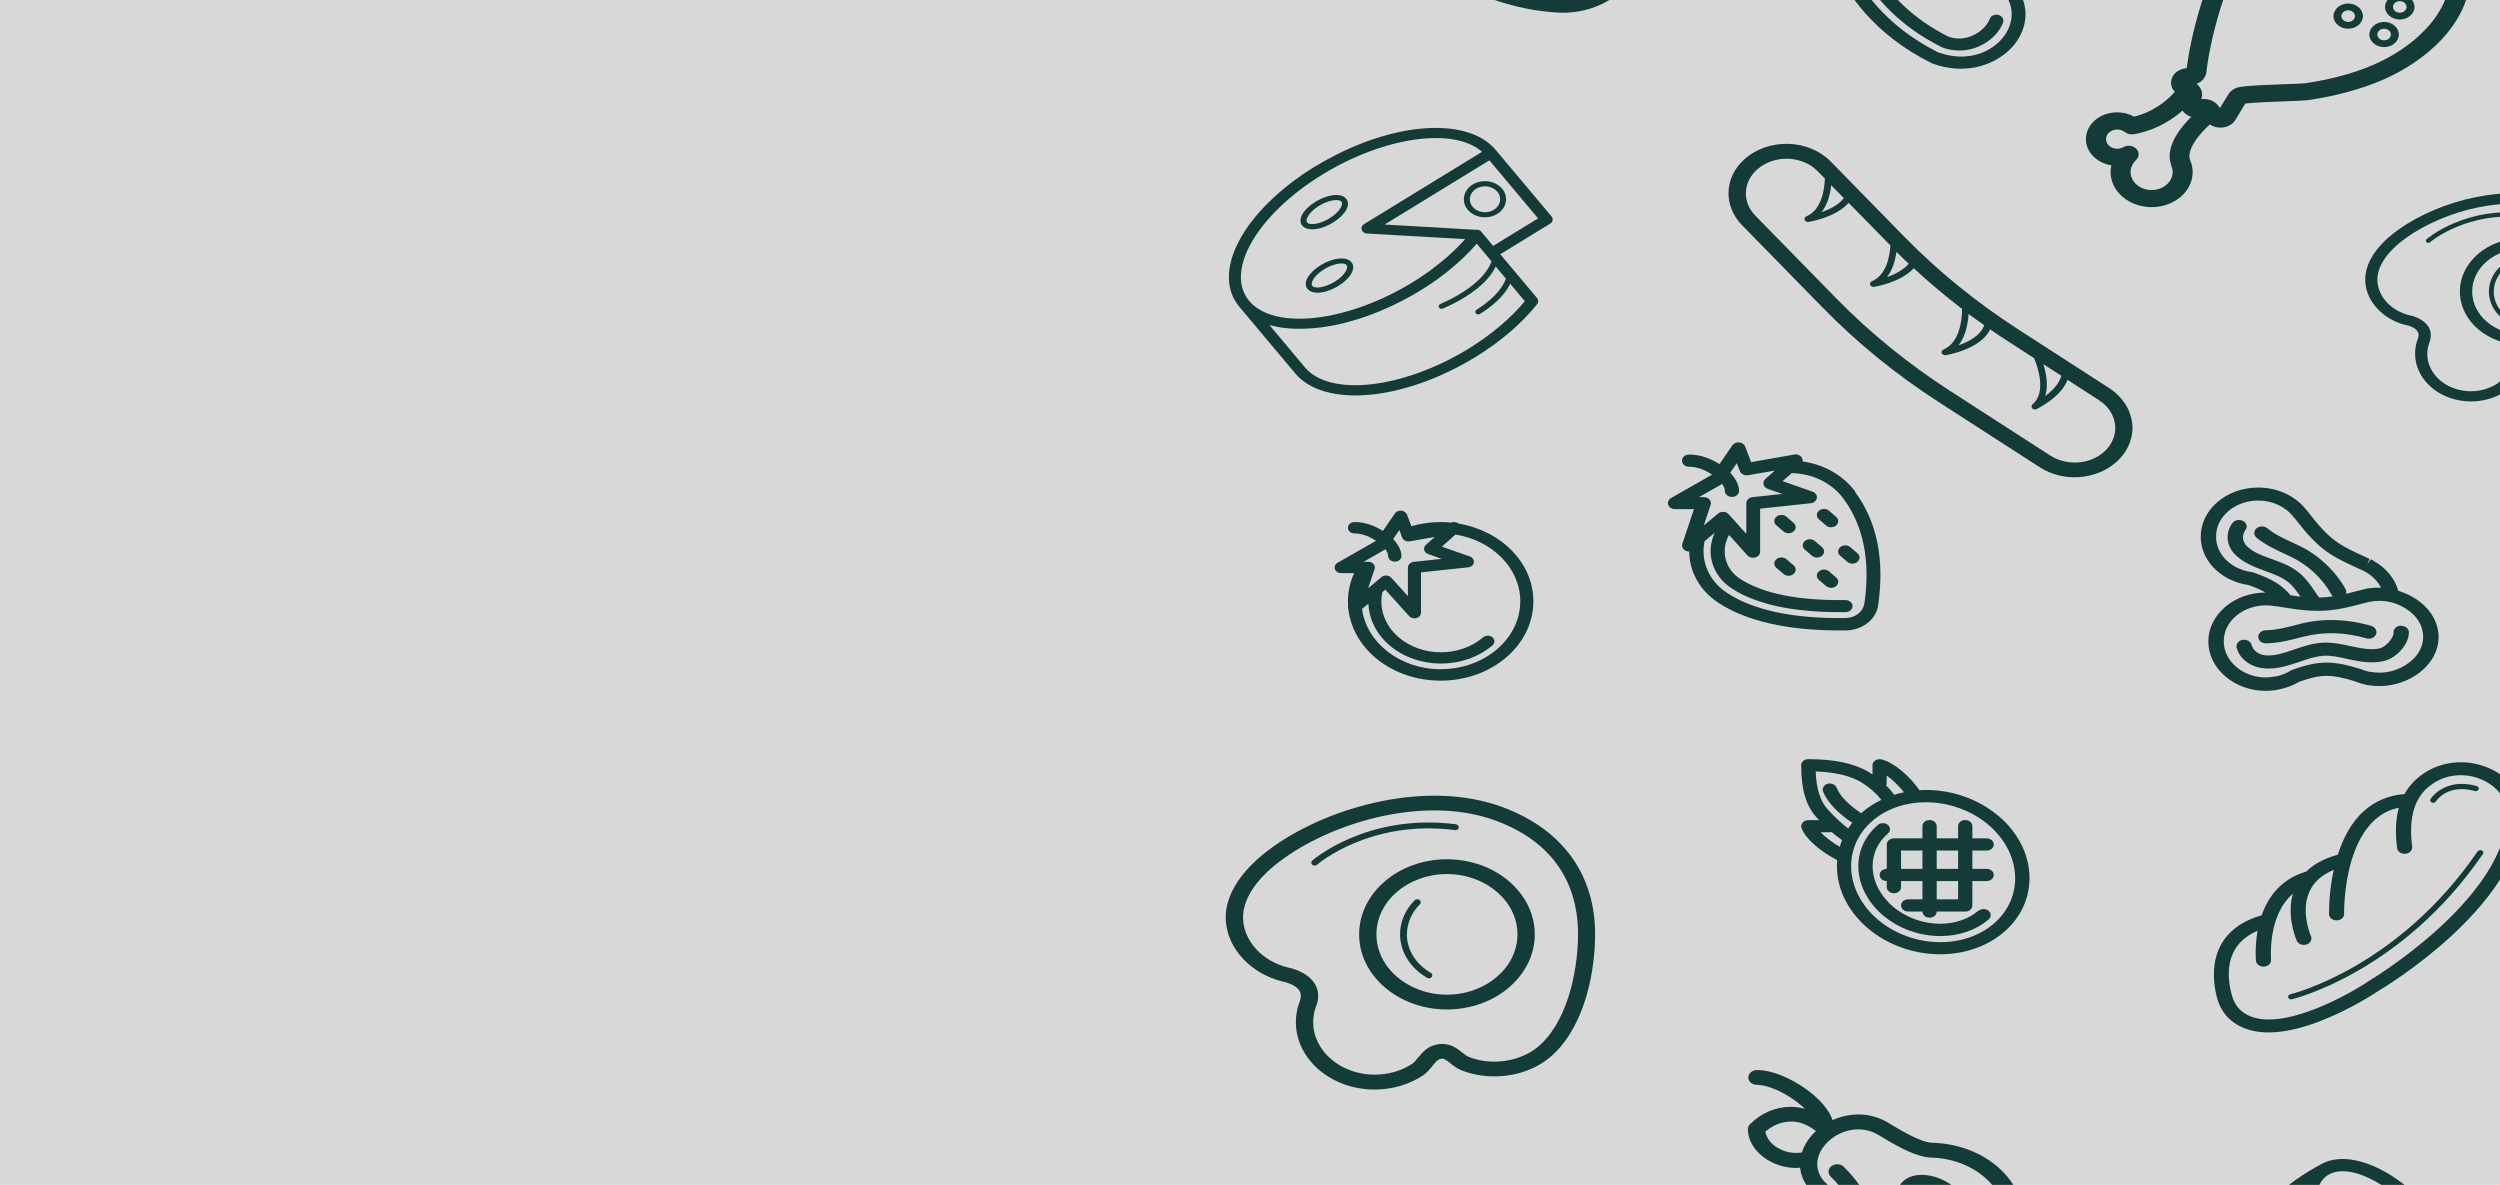 <svg width="1017" height="482" viewBox="0 0 1017 482" fill="none" xmlns="http://www.w3.org/2000/svg">
<g clip-path="url(#clip0_594_7382)">
<rect width="1017" height="482" fill="#D8D8D8"/>
<g clip-path="url(#clip1_594_7382)">
<path d="M535.103 67.622C505.894 85.522 492.337 110.664 504.182 124.821L526.921 151.915C538.813 166.072 570.971 163.143 600.227 145.243C610.407 138.978 619.113 131.533 625.344 123.682C625.487 123.519 625.535 123.356 625.63 123.194C625.63 123.194 625.63 123.112 625.63 123.072C625.677 122.909 625.725 122.746 625.725 122.543C625.725 122.543 625.725 122.543 625.725 122.502C625.725 122.299 625.725 122.136 625.63 121.973C625.63 121.973 625.63 121.892 625.63 121.851C625.535 121.688 625.439 121.485 625.344 121.322L610.312 103.422L630.625 90.974C631.719 90.323 631.957 89.021 631.196 88.085L608.457 60.991C596.564 46.834 564.406 49.763 535.15 67.663L535.103 67.622ZM606.744 106.392C605.603 109.606 601.369 116.888 585.908 123.682C585.337 123.967 585.052 124.577 585.385 125.065C585.67 125.594 586.432 125.797 587.002 125.513C590.427 124.007 593.329 122.502 595.755 120.997C603.652 116.156 607.03 111.518 608.457 108.426L612.595 113.349C611.739 115.83 609.028 120.753 600.655 126.001C600.132 126.326 599.989 126.977 600.37 127.465C600.75 127.913 601.511 128.035 602.082 127.709C609.646 122.99 612.928 118.434 614.356 115.423L620.302 122.543C614.451 129.581 606.554 136.212 597.373 141.867C570.828 158.139 541.002 161.557 530.869 149.474L516.408 132.225C516.408 132.225 516.455 132.225 516.503 132.225C516.598 132.225 516.693 132.266 516.788 132.306C517.264 132.428 517.787 132.55 518.263 132.673C518.453 132.713 518.643 132.754 518.834 132.795C519.309 132.876 519.738 132.998 520.213 133.079C520.403 133.079 520.546 133.161 520.736 133.161C521.355 133.242 521.973 133.364 522.639 133.445C522.734 133.445 522.877 133.445 522.972 133.445C523.496 133.486 524.066 133.568 524.637 133.608C524.828 133.608 525.065 133.608 525.256 133.649C525.731 133.649 526.255 133.69 526.778 133.73C526.968 133.73 527.159 133.73 527.349 133.73C528.015 133.73 528.728 133.73 529.442 133.73C529.585 133.73 529.68 133.73 529.822 133.73C530.393 133.73 531.012 133.73 531.63 133.649C531.868 133.649 532.106 133.649 532.344 133.649C532.867 133.649 533.39 133.568 533.961 133.527C534.199 133.527 534.389 133.527 534.627 133.486C535.341 133.405 536.102 133.323 536.863 133.242C537.006 133.242 537.101 133.242 537.244 133.201C537.862 133.12 538.528 133.039 539.194 132.917C539.432 132.917 539.717 132.835 539.955 132.795C540.526 132.713 541.049 132.591 541.62 132.51C541.858 132.469 542.096 132.428 542.334 132.388C543.095 132.225 543.903 132.062 544.665 131.9C544.76 131.9 544.902 131.859 544.998 131.818C545.664 131.655 546.377 131.493 547.043 131.33C547.281 131.249 547.566 131.208 547.804 131.127C548.375 130.964 548.946 130.801 549.564 130.638C549.802 130.557 550.04 130.516 550.325 130.435C551.134 130.191 551.943 129.947 552.752 129.703C552.847 129.703 552.942 129.621 553.037 129.621C553.751 129.377 554.512 129.133 555.225 128.889C555.463 128.808 555.748 128.686 555.986 128.604C556.605 128.401 557.176 128.157 557.794 127.953C558.032 127.872 558.27 127.75 558.555 127.669C559.364 127.343 560.22 127.018 561.029 126.692C561.076 126.692 561.172 126.652 561.219 126.611C561.98 126.285 562.741 125.96 563.503 125.635C563.74 125.513 564.026 125.39 564.264 125.309C564.882 125.024 565.5 124.74 566.119 124.455C566.357 124.333 566.595 124.211 566.88 124.089C567.689 123.682 568.545 123.275 569.354 122.868C569.354 122.868 569.401 122.868 569.449 122.828C570.258 122.421 571.066 121.973 571.875 121.566C572.113 121.444 572.351 121.282 572.636 121.16C573.254 120.834 573.873 120.468 574.444 120.143C574.682 120.021 574.919 119.858 575.205 119.736C576.014 119.248 576.87 118.759 577.679 118.271C578.868 117.539 580.057 116.766 581.246 115.993C581.627 115.749 582.007 115.464 582.388 115.22C583.149 114.691 583.91 114.162 584.671 113.633C585.1 113.308 585.528 112.983 585.956 112.657C586.622 112.169 587.288 111.681 587.954 111.152C588.382 110.786 588.858 110.46 589.286 110.094C589.904 109.606 590.523 109.118 591.093 108.589C591.522 108.223 591.95 107.857 592.378 107.491C592.949 107.002 593.52 106.473 594.043 105.985C594.471 105.619 594.852 105.212 595.28 104.846C595.803 104.317 596.326 103.829 596.85 103.3C597.23 102.934 597.611 102.527 597.991 102.161C598.515 101.632 599.038 101.063 599.513 100.493C599.846 100.127 600.179 99.761 600.512 99.395C600.608 99.314 600.655 99.232 600.75 99.151L606.935 106.514L606.744 106.392ZM625.725 88.818L607.41 100.046L602.558 94.228C602.558 94.228 602.51 94.188 602.463 94.147C602.463 94.147 602.463 94.106 602.415 94.066C602.415 94.066 602.368 94.025 602.32 93.984C602.32 93.984 602.225 93.903 602.177 93.862C602.177 93.862 602.177 93.862 602.13 93.822C602.13 93.822 602.035 93.781 601.987 93.74C601.987 93.74 601.94 93.74 601.892 93.699C601.892 93.699 601.797 93.659 601.749 93.618C601.749 93.618 601.702 93.618 601.654 93.577C601.654 93.577 601.559 93.577 601.511 93.537C601.464 93.537 601.416 93.496 601.369 93.496C601.369 93.496 601.321 93.496 601.274 93.496C601.274 93.496 601.178 93.496 601.131 93.496H601.036C600.988 93.496 600.893 93.496 600.845 93.496H600.75L563.265 91.34L605.888 65.222L625.772 88.94L625.725 88.818ZM554.845 91.218C553.988 91.747 553.655 92.642 553.941 93.496C554.226 94.35 555.082 94.961 556.129 95.001L596.041 97.279C595.327 98.093 594.566 98.907 593.757 99.72C593.567 99.883 593.377 100.086 593.234 100.249C592.568 100.9 591.902 101.592 591.189 102.243C590.856 102.527 590.57 102.812 590.237 103.138C589.666 103.666 589.048 104.195 588.477 104.724C588.097 105.05 587.716 105.375 587.383 105.66C586.812 106.148 586.194 106.636 585.575 107.124C585.195 107.45 584.767 107.735 584.386 108.06C583.768 108.548 583.102 109.036 582.483 109.525C582.103 109.809 581.674 110.094 581.294 110.42C580.58 110.948 579.867 111.437 579.106 111.925C578.773 112.169 578.392 112.413 578.059 112.657C576.965 113.389 575.823 114.122 574.682 114.813C548.137 131.086 518.31 134.503 508.178 122.421C498.045 110.338 511.413 87.272 537.957 70.999C563.265 55.499 591.522 51.675 602.891 61.764L554.892 91.177L554.845 91.218Z" fill="#133C39"/>
<path d="M535.152 82.064C530.062 85.197 527.731 89.346 529.777 91.787C531.822 94.187 537.15 93.659 542.24 90.567C547.33 87.434 549.661 83.285 547.616 80.844C545.57 78.403 540.242 78.972 535.152 82.064ZM540.861 88.817C536.865 91.258 532.774 91.746 531.775 90.526C530.776 89.346 532.631 86.173 536.579 83.732C540.575 81.291 544.666 80.803 545.665 82.023C546.664 83.203 544.809 86.376 540.861 88.817Z" fill="#133C39"/>
<path d="M537.293 107.858C532.203 110.99 529.872 115.14 531.917 117.58C533.963 119.981 539.291 119.452 544.381 116.36C549.471 113.228 551.802 109.078 549.756 106.637C547.711 104.237 542.383 104.766 537.293 107.858ZM542.954 114.611C538.958 117.052 534.867 117.54 533.868 116.319C532.869 115.099 534.724 111.966 538.672 109.525C542.668 107.085 546.759 106.596 547.758 107.817C548.757 109.037 546.902 112.17 542.954 114.611Z" fill="#133C39"/>
<path d="M609.074 87.027C612.927 84.668 613.831 80.071 611.072 76.775C608.313 73.48 602.938 72.707 599.084 75.067C595.231 77.426 594.327 82.023 597.086 85.319C599.845 88.614 605.221 89.387 609.074 87.027ZM600.511 76.775C603.271 75.067 607.124 75.636 609.122 77.996C611.12 80.355 610.454 83.651 607.695 85.359C604.936 87.068 601.082 86.498 599.084 84.139C597.086 81.779 597.752 78.484 600.511 76.775Z" fill="#133C39"/>
<path d="M589.903 432.456C591.092 433.433 592.472 434.531 594.327 435.304C597.895 436.769 601.843 437.623 606.077 437.826C614.83 438.233 623.393 435.67 629.625 430.829C643.563 419.967 648.748 397.836 648.891 380.709C649.129 355.975 635.714 337.342 611.072 328.27C580.674 317.083 541.191 327.904 517.929 344.421C510.365 349.75 497.854 360.775 498.663 374.485C499.329 385.957 508.89 396.168 521.925 399.341C522.02 399.341 522.067 399.341 522.162 399.382C522.162 399.382 526.872 400.318 528.537 402.921C529.393 404.223 529.393 405.891 528.537 407.925C528.537 408.007 528.489 408.047 528.442 408.129C527.586 410.651 527.157 413.254 527.157 415.817C527.157 430.91 541.524 443.237 559.22 443.237C566.26 443.237 573.206 441.203 578.772 437.541C580.437 436.443 581.626 434.978 582.672 433.677C584.004 432.009 584.908 430.992 586.05 430.748C587.287 430.504 587.953 430.91 589.951 432.497L589.903 432.456ZM576.869 430.219C576.06 431.236 575.299 432.212 574.49 432.741C570.161 435.629 564.738 437.175 559.22 437.175C545.425 437.175 534.198 427.574 534.198 415.777C534.198 413.783 534.531 411.79 535.197 409.878C537.147 405.281 536.006 401.986 534.721 399.992C531.629 395.232 525.017 393.768 523.78 393.524C513.647 391.042 506.226 383.069 505.703 374.159C505.037 363.094 515.883 353.656 522.448 349.059C544.093 333.722 580.532 323.592 608.361 333.803C636.427 344.136 642.136 365.006 641.945 380.668C641.803 395.802 637.236 416.834 624.963 426.395C620.206 430.097 613.308 432.171 606.505 431.846C603.223 431.683 600.178 431.073 597.467 429.934C596.611 429.568 595.754 428.876 594.803 428.144C592.71 426.476 589.57 423.913 584.528 424.889C580.627 425.622 578.534 428.225 576.916 430.259L576.869 430.219Z" fill="#133C39"/>
<path d="M624.344 380.099C624.344 363.257 608.312 349.547 588.618 349.547C568.924 349.547 552.893 363.257 552.893 380.099C552.893 396.941 568.924 410.651 588.618 410.651C608.312 410.651 624.344 396.941 624.344 380.099ZM559.933 380.099C559.933 366.552 572.825 355.568 588.618 355.568C604.412 355.568 617.303 366.592 617.303 380.099C617.303 393.605 604.412 404.63 588.618 404.63C572.825 404.63 559.933 393.605 559.933 380.099Z" fill="#133C39"/>
<path d="M572.349 380.099C572.349 375.583 574.252 371.23 577.629 367.813C578.153 367.325 578.057 366.552 577.487 366.105C576.916 365.657 576.012 365.738 575.489 366.227C571.635 370.091 569.542 375.014 569.542 380.058C569.542 387.137 573.633 393.768 580.531 397.755C580.769 397.877 581.054 397.958 581.292 397.958C581.72 397.958 582.196 397.755 582.434 397.429C582.862 396.86 582.719 396.128 582.053 395.761C575.964 392.222 572.301 386.364 572.301 380.058L572.349 380.099Z" fill="#133C39"/>
<path d="M591.811 337.709C592.573 337.831 593.286 337.342 593.429 336.691C593.524 336.041 593.001 335.43 592.24 335.308C556.181 330.671 534.013 349.872 533.823 350.076C533.3 350.564 533.3 351.296 533.823 351.784C534.108 352.029 534.441 352.11 534.822 352.11C535.202 352.11 535.535 351.988 535.821 351.744C536.011 351.54 557.228 333.274 591.811 337.668V337.709Z" fill="#133C39"/>
<path d="M1026.99 155.78C1027.84 156.472 1028.79 157.245 1030.13 157.814C1032.65 158.872 1035.45 159.482 1038.45 159.604C1044.63 159.889 1050.72 158.058 1055.15 154.641C1065.04 146.952 1068.71 131.209 1068.85 119.085C1069.04 101.511 1059.48 88.33 1041.97 81.862C1020.37 73.929 992.355 81.618 975.848 93.293C970.472 97.077 961.624 104.887 962.195 114.61C962.67 122.747 969.473 129.988 978.702 132.226C978.749 132.226 978.797 132.226 978.892 132.226C978.892 132.226 982.222 132.876 983.411 134.748C984.03 135.684 984.03 136.863 983.411 138.287C983.411 138.328 983.411 138.369 983.364 138.409C982.745 140.199 982.46 142.03 982.46 143.861C982.46 154.601 992.64 163.306 1005.2 163.306C1010.19 163.306 1015.14 161.883 1019.09 159.238C1020.28 158.465 1021.13 157.408 1021.85 156.513C1022.8 155.333 1023.42 154.601 1024.23 154.438C1025.13 154.275 1025.56 154.56 1026.99 155.699V155.78ZM1017.71 154.194C1017.14 154.926 1016.57 155.577 1016 155.984C1012.91 158.018 1009.05 159.157 1005.15 159.157C995.352 159.157 987.407 152.322 987.407 143.983C987.407 142.599 987.645 141.176 988.121 139.792C989.5 136.538 988.692 134.178 987.788 132.795C985.6 129.419 980.938 128.361 979.986 128.198C972.803 126.408 967.523 120.794 967.142 114.448C966.666 106.596 974.373 99.884 978.987 96.629C994.353 85.767 1020.23 78.526 1039.97 85.808C1059.9 93.13 1063.95 107.939 1063.81 119.085C1063.71 129.825 1060.48 144.756 1051.77 151.549C1048.39 154.194 1043.49 155.618 1038.69 155.414C1036.36 155.292 1034.22 154.845 1032.27 154.031C1031.65 153.787 1031.03 153.258 1030.36 152.729C1028.89 151.549 1026.65 149.719 1023.09 150.41C1020.33 150.939 1018.85 152.77 1017.66 154.234L1017.71 154.194Z" fill="#133C39"/>
<path d="M1051.39 118.597C1051.39 106.637 1040.02 96.914 1026.04 96.914C1012.05 96.914 1000.68 106.637 1000.68 118.597C1000.68 130.558 1012.05 140.281 1026.04 140.281C1040.02 140.281 1051.39 130.558 1051.39 118.597ZM1005.68 118.597C1005.68 108.997 1014.81 101.186 1026.04 101.186C1037.26 101.186 1046.4 108.997 1046.4 118.597C1046.4 128.198 1037.26 136.009 1026.04 136.009C1014.81 136.009 1005.68 128.198 1005.68 118.597Z" fill="#133C39"/>
<path d="M1014.48 118.597C1014.48 115.384 1015.81 112.292 1018.24 109.891C1018.62 109.525 1018.52 108.997 1018.14 108.671C1017.71 108.346 1017.09 108.427 1016.71 108.752C1014 111.478 1012.48 114.977 1012.48 118.597C1012.48 123.642 1015.38 128.32 1020.28 131.168C1020.47 131.249 1020.66 131.331 1020.85 131.331C1021.18 131.331 1021.47 131.209 1021.66 130.965C1021.95 130.558 1021.85 130.029 1021.37 129.785C1017.05 127.263 1014.43 123.113 1014.43 118.638L1014.48 118.597Z" fill="#133C39"/>
<path d="M1028.31 88.533C1028.88 88.614 1029.36 88.289 1029.46 87.801C1029.55 87.353 1029.17 86.906 1028.6 86.824C1003.01 83.529 987.26 97.157 987.117 97.32C986.737 97.646 986.737 98.215 987.117 98.541C987.308 98.703 987.546 98.785 987.831 98.785C988.116 98.785 988.354 98.703 988.545 98.541C988.687 98.419 1003.77 85.441 1028.27 88.574L1028.31 88.533Z" fill="#133C39"/>
<path d="M659.876 -41.893C656.784 -44.863 653.074 -47.181 648.697 -48.971C647.936 -56.091 644.463 -62.274 638.232 -67.4C630.953 -73.38 620.821 -77.123 610.736 -79.483C608.405 -85.544 604.885 -90.385 600.127 -93.965C595.418 -105.641 584.049 -111.499 572.774 -114.388C562.166 -141.238 529.913 -136.681 520.066 -134.606C515.071 -133.549 510.647 -131.515 507.365 -128.789C482.723 -108.204 522.587 -63.942 525.251 -61.013C528.201 -57.393 577.246 1.921 633.427 5.095C634.188 5.135 634.949 5.176 635.71 5.176C648.079 5.176 659.115 -0.601 664.871 -10.202C670.913 -20.25 669.533 -31.845 661.256 -40.469C660.828 -40.916 660.352 -41.405 659.876 -41.852V-41.893ZM657.688 -13.416C653.074 -5.727 643.94 -1.293 633.998 -1.821C581.147 -4.791 532.387 -64.43 531.864 -65.041C531.816 -65.081 531.768 -65.163 531.721 -65.204C520.97 -76.838 496.661 -110.075 513.026 -123.785C515.309 -125.656 518.401 -127.08 522.016 -127.853C533.909 -130.376 553.936 -131.799 563.117 -116.218C553.27 -117.52 545.183 -116.991 544.422 -116.951C542.186 -116.788 540.521 -115.12 540.712 -113.208C540.902 -111.296 542.852 -109.872 545.088 -110.035C545.421 -110.035 572.584 -111.784 586.332 -100.027C571.966 -103.078 557.504 -98.481 556.791 -98.237C554.697 -97.545 553.651 -95.552 554.46 -93.762C555.268 -91.972 557.599 -91.077 559.692 -91.769C559.883 -91.809 576.77 -97.22 589.9 -91.565C594.752 -89.49 598.51 -86.032 601.174 -81.354C586.76 -83.673 574.439 -83.469 573.488 -83.469C571.252 -83.469 569.492 -81.842 569.54 -79.93C569.54 -78.018 571.395 -76.472 573.678 -76.554C573.916 -76.554 589.947 -76.798 606.264 -73.34C606.502 -73.258 606.692 -73.218 606.93 -73.177C616.492 -71.102 626.053 -67.766 632.618 -62.396C636.471 -59.223 638.945 -55.643 640.039 -51.534C632.856 -52.958 624.436 -53.243 614.827 -52.307C612.591 -52.104 611.021 -50.355 611.259 -48.483C611.497 -46.571 613.542 -45.188 615.731 -45.432C626.767 -46.49 635.901 -45.88 642.989 -43.52C643.179 -43.439 643.417 -43.357 643.655 -43.276C647.746 -41.852 651.171 -39.859 653.835 -37.296C654.263 -36.889 654.643 -36.482 655.024 -36.116C661.208 -29.648 662.255 -20.983 657.735 -13.416H657.688Z" fill="#133C39"/>
<path d="M984.413 315.782C981.796 317.775 979.703 320.216 978.133 323.023C971.806 323.511 966.288 325.789 961.769 329.817C956.441 334.536 953.111 341.126 951.018 347.676C945.643 349.181 941.314 351.459 938.174 354.551C927.804 357.602 922.618 365.007 920.05 372.329C896.217 379.204 900.213 400.196 902.068 406.542C903.019 409.797 904.827 412.645 907.253 414.801C925.52 430.789 964.861 404.915 967.43 403.166C970.665 401.254 1023.33 369.4 1026.13 332.909C1026.13 332.42 1026.18 331.932 1026.18 331.444C1026.18 323.43 1021.04 316.229 1012.53 312.486C1003.63 308.581 993.308 309.476 985.65 314.846C985.221 315.131 984.841 315.456 984.413 315.741V315.782ZM1009.72 317.206C1016.57 320.216 1020.52 326.115 1020 332.583C1017.33 366.919 964.385 398.61 963.862 398.935C963.815 398.935 963.767 399.016 963.719 399.016C953.349 406.014 923.855 421.798 911.677 411.14C910.012 409.675 908.728 407.641 908.062 405.322C905.826 397.593 904.542 384.574 918.385 378.635C917.243 385.063 917.671 390.27 917.719 390.799C917.861 392.263 919.336 393.321 921.049 393.199C922.761 393.077 923.998 391.816 923.855 390.351C923.855 390.148 922.333 372.492 932.751 363.542C930.039 372.858 934.131 382.256 934.321 382.703C934.939 384.046 936.699 384.737 938.317 384.208C939.887 383.679 940.695 382.174 940.077 380.791C940.029 380.669 935.225 369.685 940.267 361.182C942.122 358.05 945.167 355.609 949.353 353.86C947.308 363.216 947.45 371.231 947.45 371.841C947.45 373.306 948.877 374.445 950.59 374.404C952.303 374.404 953.682 373.184 953.587 371.719C953.587 371.556 953.397 361.182 956.441 350.564C956.489 350.402 956.536 350.28 956.584 350.117C958.439 343.933 961.389 337.668 966.193 333.437C969 330.915 972.187 329.329 975.85 328.596C974.566 333.275 974.328 338.726 975.136 344.991C975.327 346.456 976.849 347.473 978.562 347.31C980.274 347.147 981.463 345.805 981.273 344.381C980.322 337.221 980.892 331.281 982.938 326.684C983.033 326.562 983.081 326.4 983.128 326.278C984.413 323.633 986.173 321.396 988.456 319.687C988.789 319.402 989.17 319.158 989.503 318.914C995.211 314.887 1002.97 314.236 1009.67 317.165L1009.72 317.206Z" fill="#133C39"/>
<path d="M1007.91 346.293C975.42 393.85 932.178 404.346 931.703 404.468C931.037 404.63 930.656 405.2 930.846 405.769C931.037 406.339 931.703 406.664 932.369 406.502C932.797 406.38 976.99 395.721 1010.05 347.391C1010.15 347.228 1010.24 347.025 1010.24 346.862C1010.24 346.496 1010 346.13 1009.62 345.967C1009.05 345.682 1008.29 345.845 1007.96 346.333L1007.91 346.293Z" fill="#133C39"/>
<path d="M988.737 325.056C988.404 325.585 988.642 326.196 989.26 326.48C989.879 326.765 990.592 326.562 990.925 326.033C991.116 325.748 995.683 318.669 1006.77 321.802C1007.43 321.965 1008.1 321.68 1008.34 321.11C1008.34 320.988 1008.38 320.907 1008.38 320.785C1008.38 320.337 1008.05 319.931 1007.53 319.768C994.446 316.106 988.832 324.934 988.737 325.016V325.056Z" fill="#133C39"/>
<path d="M890.787 64.734C890.787 64.734 888.836 59.933 898.969 50.617C900.158 51.472 901.68 51.919 903.298 51.919C903.393 51.919 903.536 51.919 903.631 51.919C906.104 51.797 908.245 50.617 909.387 48.746L913.383 42.115C916.665 41.708 923.991 41.423 929.462 41.22C934.98 41.016 938.167 40.894 939.594 40.65C950.631 38.942 960.478 36.257 968.945 32.636C986.213 25.273 1004.77 9.936 1005.1 -10.893C1005.29 -21.674 1000.67 -31.926 992.16 -39.777C976.033 -54.626 949.632 -58.166 929.414 -48.199C910.195 -38.76 902.537 -19.843 896.876 -2.879C893.26 7.942 890.787 18.235 889.55 27.754H889.264C886.03 28.12 883.556 30.236 883.223 33.002C883.033 34.629 883.604 36.175 884.745 37.355C878.371 44.434 871.188 46.753 868.143 47.444C866.098 46.305 863.719 45.695 861.245 45.695C854.252 45.695 848.544 50.577 848.544 56.557C848.544 61.886 853.016 66.32 858.914 67.256C858.724 68.151 858.581 69.046 858.581 69.982C858.581 77.833 866.05 84.261 875.279 84.261C884.507 84.261 891.976 77.874 891.976 69.982C891.976 68.314 891.595 66.646 890.882 64.978C890.882 64.897 890.834 64.775 890.787 64.693V64.734ZM897.542 29.341C898.683 19.984 901.11 9.814 904.677 -0.926C909.91 -16.589 916.903 -34.001 933.458 -42.137C950.44 -50.517 972.656 -47.507 986.213 -35.018C993.301 -28.509 997.107 -19.925 996.964 -10.975C996.679 6.762 980.41 19.984 965.282 26.452C957.528 29.788 948.395 32.27 938.119 33.816C937.168 33.978 932.696 34.141 929.081 34.263C922.374 34.507 914.81 34.792 911.29 35.362C909.197 35.687 907.436 36.826 906.437 38.453L903.107 43.946L902.774 43.498L902.346 42.969C901.014 41.22 898.826 40.284 896.59 40.284C896.21 40.284 895.829 40.284 895.449 40.365L895.591 39.999C896.257 37.803 895.401 35.565 893.593 34.1C895.782 33.246 897.304 31.497 897.589 29.341H897.542ZM883.08 66.971C883.08 66.971 883.175 67.215 883.223 67.338C883.651 68.233 883.841 69.127 883.841 69.982C883.841 74.009 879.988 77.305 875.279 77.305C870.569 77.305 866.716 74.009 866.716 69.982C866.716 68.192 867.525 66.483 868.952 65.1C870.331 63.798 870.331 61.846 869.047 60.503C867.715 59.16 865.432 58.916 863.767 59.852C863.005 60.259 862.149 60.503 861.293 60.503C858.772 60.503 856.726 58.754 856.726 56.597C856.726 54.441 858.772 52.692 861.293 52.692C862.435 52.692 863.529 53.058 864.433 53.75C865.432 54.523 866.764 54.807 868 54.604C869.665 54.36 878.989 52.773 887.837 45.003C888.313 45.654 888.884 46.264 889.645 46.712C890.168 47.078 890.787 47.322 891.405 47.526C881.13 57.777 882.224 64.449 883.223 66.931L883.08 66.971Z" fill="#133C39"/>
<path d="M970.232 2.816C970.232 5.623 972.943 7.942 976.226 7.942C979.508 7.942 982.22 5.623 982.22 2.816C982.22 0.009 979.508 -2.31 976.226 -2.31C972.943 -2.31 970.232 0.009 970.232 2.816ZM976.226 0.457C977.748 0.457 978.985 1.514 978.985 2.816C978.985 4.118 977.748 5.176 976.226 5.176C974.704 5.176 973.467 4.118 973.467 2.816C973.467 1.514 974.704 0.457 976.226 0.457Z" fill="#133C39"/>
<path d="M969.854 8.919C966.572 8.919 963.86 11.238 963.86 14.045C963.86 16.852 966.572 19.171 969.854 19.171C973.137 19.171 975.848 16.852 975.848 14.045C975.848 11.238 973.137 8.919 969.854 8.919ZM969.854 16.404C968.332 16.404 967.095 15.347 967.095 14.045C967.095 12.743 968.332 11.685 969.854 11.685C971.377 11.685 972.613 12.743 972.613 14.045C972.613 15.347 971.377 16.404 969.854 16.404Z" fill="#133C39"/>
<path d="M955.245 1.434C951.963 1.434 949.251 3.752 949.251 6.559C949.251 9.367 951.963 11.685 955.245 11.685C958.528 11.685 961.239 9.367 961.239 6.559C961.239 3.752 958.528 1.434 955.245 1.434ZM955.245 8.919C953.723 8.919 952.486 7.861 952.486 6.559C952.486 5.258 953.723 4.2 955.245 4.2C956.768 4.2 958.004 5.258 958.004 6.559C958.004 7.861 956.768 8.919 955.245 8.919Z" fill="#133C39"/>
<path d="M908.484 514.796C901.205 535.829 891.168 540.71 891.073 540.751C890.312 541.077 889.788 541.646 889.551 542.338C889.313 543.029 889.455 543.762 889.931 544.372L890.93 545.674C883.937 549.945 875.803 551.166 872.52 551.532C871.426 550.474 869.999 549.701 868.429 549.254C865.718 548.521 862.863 548.928 860.628 550.149C858.867 551.125 857.44 552.589 856.774 554.461C856.013 556.495 856.251 558.651 857.393 560.522C858.249 561.987 859.629 563.126 861.246 563.858C860.865 564.428 860.58 565.038 860.342 565.689C859.343 568.333 859.629 571.181 861.151 573.663C862.673 576.144 865.194 577.975 868.286 578.789C874.708 580.538 881.559 577.487 883.604 571.995C884.032 570.856 884.223 569.676 884.127 568.415C884.127 568.293 884.127 568.171 884.127 568.089C884.127 568.089 884.127 568.089 884.127 568.049C884.318 567.56 886.03 564.428 899.445 556.902C899.873 557.227 900.349 557.431 900.92 557.512C901.729 557.634 902.585 557.471 903.251 557.024C903.346 556.942 912.765 551.288 938.12 554.542C966.663 558.244 983.312 551.817 997.108 544.331C1009.38 537.659 1007.43 516.871 992.636 497.018C977.889 477.166 956.673 466.832 944.399 473.504C930.652 480.99 916.808 491.16 908.579 514.837L908.484 514.796ZM896.068 552.63C879.989 561.621 877.848 565.77 878.134 568.374C878.134 568.374 878.134 568.455 878.134 568.496C878.181 569.188 878.134 569.839 877.896 570.449C877.372 571.832 876.278 572.93 874.804 573.581C873.329 574.232 871.616 574.354 870.047 573.947C868.429 573.5 867.145 572.564 866.384 571.303C865.622 570.042 865.48 568.577 865.955 567.235C866.526 565.648 867.811 564.753 868.762 564.265C870.047 563.614 870.57 562.272 869.999 561.092C869.428 559.912 867.906 559.302 866.479 559.627C865.86 559.79 865.194 559.749 864.576 559.627C863.72 559.383 863.006 558.895 862.625 558.204C862.197 557.512 862.15 556.739 862.388 556.007C862.959 554.502 864.861 553.647 866.621 554.135C867.43 554.339 868.096 554.827 868.524 555.478C869.095 556.373 870.237 556.82 871.331 556.78C872.663 556.739 884.08 556.007 894.117 550.027L896.115 552.712L896.068 552.63ZM957.244 550.393C952.011 548.725 943.971 545.185 940.261 538.392C939.975 537.903 939.262 537.659 938.691 537.903C938.691 537.903 938.596 537.903 938.548 537.985C938.073 538.27 937.835 538.798 938.12 539.287C941.117 544.779 946.54 548.318 951.44 550.474C947.539 550.393 943.4 550.067 938.881 549.498C918.378 546.853 907.152 549.742 902.347 551.613L896.448 543.68C900.064 541.077 906.628 534.812 912.194 521.427C913.431 525.089 916.047 529.238 921.233 533.062C921.708 533.428 922.469 533.388 922.898 532.94C923.326 532.533 923.278 531.882 922.755 531.516C916.285 526.757 914.192 521.427 913.669 517.563C913.812 517.115 914.002 516.708 914.145 516.261C915.857 511.257 917.855 506.904 920.091 503.121C920.614 507.84 922.469 514.105 927.94 520.085C928.321 520.532 929.082 520.614 929.605 520.248C930.128 519.922 930.223 519.271 929.795 518.824C923.231 511.623 922.232 503.893 922.327 499.5C926.608 493.113 931.508 488.353 936.645 484.529V484.61C936.55 485.139 936.455 485.709 936.408 486.278C936.408 486.4 936.408 486.563 936.408 486.685C936.408 487.133 936.312 487.58 936.312 488.028C936.312 488.231 936.312 488.394 936.312 488.597C936.312 489.045 936.312 489.533 936.312 489.98C936.312 490.143 936.312 490.265 936.312 490.428C936.312 491.038 936.36 491.648 936.455 492.299C936.455 492.421 936.455 492.584 936.503 492.706C936.55 493.235 936.645 493.723 936.693 494.252C936.693 494.455 936.741 494.659 936.788 494.862C936.883 495.35 936.978 495.879 937.074 496.367C937.074 496.53 937.121 496.733 937.169 496.896C937.311 497.588 937.502 498.239 937.692 498.93C937.692 499.052 937.74 499.174 937.787 499.296C937.93 499.866 938.12 500.436 938.31 501.046C938.358 501.249 938.453 501.493 938.548 501.697C938.739 502.225 938.929 502.754 939.119 503.283C939.214 503.487 939.262 503.69 939.357 503.893C939.642 504.626 939.928 505.317 940.213 506.05C940.213 506.131 940.308 506.253 940.356 506.334C940.641 506.945 940.927 507.595 941.212 508.246C941.307 508.49 941.45 508.694 941.545 508.938C941.831 509.467 942.068 510.036 942.354 510.565C942.449 510.769 942.592 510.972 942.687 511.216C943.067 511.948 943.496 512.681 943.924 513.413C943.924 513.454 943.971 513.535 944.019 513.576C944.399 514.267 944.828 514.959 945.256 515.61C945.398 515.854 945.541 516.057 945.684 516.301C946.017 516.83 946.397 517.4 946.778 517.929C946.921 518.132 947.063 518.376 947.254 518.58C947.777 519.312 948.3 520.044 948.824 520.817C949.394 521.549 949.918 522.282 950.488 523.014C950.679 523.217 950.821 523.421 951.012 523.665C951.44 524.194 951.868 524.682 952.296 525.211C952.486 525.414 952.629 525.617 952.819 525.821C953.343 526.431 953.914 527.041 954.484 527.652C954.484 527.692 954.58 527.774 954.627 527.814C955.246 528.465 955.816 529.075 956.435 529.726C956.625 529.889 956.768 530.092 956.958 530.255C957.434 530.703 957.862 531.15 958.338 531.598C958.528 531.76 958.718 531.964 958.909 532.127C959.432 532.615 960.003 533.103 960.526 533.591C960.621 533.672 960.716 533.754 960.764 533.835C961.382 534.364 962.048 534.893 962.667 535.422C962.857 535.585 963.047 535.707 963.19 535.829C963.666 536.195 964.141 536.561 964.617 536.927C964.807 537.09 964.998 537.212 965.235 537.374C965.759 537.781 966.33 538.147 966.853 538.514C966.948 538.595 967.091 538.676 967.186 538.758C967.852 539.205 968.47 539.612 969.136 540.019C969.326 540.141 969.469 540.222 969.659 540.344C970.135 540.629 970.658 540.914 971.134 541.199C971.324 541.321 971.562 541.443 971.753 541.524C972.276 541.809 972.799 542.094 973.322 542.338C973.465 542.419 973.608 542.46 973.751 542.541C974.417 542.867 975.035 543.151 975.701 543.436C975.844 543.517 976.034 543.558 976.177 543.64C976.652 543.843 977.176 544.046 977.651 544.25C977.842 544.331 978.032 544.412 978.27 544.494C978.745 544.657 979.269 544.819 979.744 544.982C979.887 545.023 980.03 545.063 980.173 545.145C980.791 545.348 981.409 545.511 982.028 545.674C982.028 545.674 982.075 545.674 982.123 545.674C975.225 548.277 967.233 550.189 957.339 550.555L957.244 550.393ZM987.498 499.703C1000.06 516.586 1002.91 535.056 993.778 540.019C984.644 544.982 966.282 534.934 953.771 518.051C941.212 501.168 938.358 482.698 947.492 477.735C956.625 472.772 974.987 482.82 987.498 499.703Z" fill="#133C39"/>
<path d="M867.382 172.378C866.811 166.683 863.434 161.394 858.106 157.936L820.81 133.853C803.875 122.909 788.367 110.298 774.715 96.344L744.745 65.711C740.464 61.317 734.137 58.673 727.429 58.51C720.722 58.347 714.252 60.626 709.638 64.775C701.361 72.179 700.98 83.733 708.639 91.584L741.558 125.228C748.551 132.388 756.019 139.182 763.916 145.61C771.813 152.037 780.138 158.058 788.843 163.672L829.754 190.075C839.315 196.258 852.73 195.323 861.008 187.878C865.622 183.728 867.953 178.074 867.43 172.338L867.382 172.378ZM838.554 152.892C837.65 156.228 834.701 159.116 831.99 161.109C833.369 156.797 832.37 151.753 831.228 148.132L838.554 152.851V152.892ZM807.158 132.307C805.731 136.497 800.783 139.06 796.74 140.484C799.689 136.66 800.593 131.493 800.831 127.71C802.924 129.256 805.017 130.801 807.158 132.266V132.307ZM776.475 107.287C774.286 109.891 770.719 111.64 767.626 112.739C769.957 109.728 771.004 105.823 771.48 102.446C773.097 104.074 774.762 105.701 776.475 107.287ZM750.073 80.6C747.932 83.367 744.222 85.197 740.987 86.336C743.508 83.123 744.555 78.892 744.935 75.352L750.073 80.6ZM833.988 185.274L793.077 158.872C776.142 147.928 760.634 135.317 746.981 121.363L714.062 87.72C708.686 82.228 708.972 74.173 714.775 68.965C718.01 66.077 722.53 64.45 727.239 64.572C731.283 64.694 735.183 66.077 738.085 68.436C738.513 68.803 738.941 69.209 739.37 69.616L742.366 72.667C742.176 77.468 740.892 85.441 734.85 88.004C734.232 88.289 733.899 88.899 734.137 89.469C734.232 89.672 734.327 89.835 734.517 89.957C734.85 90.201 735.278 90.364 735.754 90.282C736.277 90.201 746.886 88.411 752.023 82.512L769.006 99.843C768.721 104.684 767.246 111.966 761.49 114.407C760.871 114.692 760.538 115.302 760.776 115.871C760.871 116.075 760.967 116.237 761.157 116.36C761.49 116.604 761.918 116.766 762.394 116.685C762.917 116.604 773.287 114.854 778.52 109.118C784.752 114.895 791.317 120.428 798.167 125.676C798.167 130.191 797.168 139.385 790.603 142.192C789.985 142.477 789.652 143.087 789.89 143.657C789.985 143.86 790.08 144.023 790.27 144.145C790.603 144.389 791.031 144.552 791.507 144.471C792.125 144.389 805.826 142.07 809.584 133.975C811.915 135.602 814.293 137.189 816.719 138.734L827.47 145.691C828.993 149.352 832.56 159.604 826.852 164.486C826.329 164.893 826.281 165.584 826.709 166.073C826.709 166.113 826.804 166.195 826.852 166.235C827.28 166.601 827.946 166.683 828.517 166.398C828.993 166.154 838.459 161.557 841.076 154.519L853.92 162.818C857.678 165.218 860.009 168.92 860.437 172.907C860.817 176.894 859.2 180.881 855.965 183.769C850.209 188.976 840.79 189.627 834.083 185.315L833.988 185.274Z" fill="#133C39"/>
<path d="M814.486 -10.567C814.486 -10.567 814.248 -10.73 814.153 -10.771C798.55 -18.744 791.605 -22.406 783.518 -29.118C783.755 -29.362 783.946 -29.647 784.041 -29.972C784.374 -31.03 783.85 -32.169 782.756 -32.698L775.145 -36.603C774.479 -37.254 773.766 -37.905 773.052 -38.597L778.094 -41.689C779.141 -42.34 779.569 -43.479 779.141 -44.496C778.713 -45.513 777.524 -46.164 776.287 -46.123L763.015 -45.35L761.017 -48.767C760.588 -49.54 759.685 -50.029 758.686 -50.11C757.639 -50.191 756.735 -49.784 756.164 -49.093L751.312 -43.275C747.411 -47.018 741.417 -50.11 735.661 -50.11C734.092 -50.11 732.807 -49.011 732.807 -47.669C732.807 -46.326 734.092 -45.228 735.661 -45.228C740.038 -45.228 744.557 -42.543 747.316 -39.777C746.555 -39.248 745.842 -38.678 745.176 -38.027L734.234 -32.698C733.33 -32.251 732.76 -31.396 732.807 -30.501C732.807 -29.606 733.426 -28.793 734.377 -28.386L738.135 -26.799L735.709 -16.425C735.424 -15.327 736.137 -14.188 737.326 -13.7C738.563 -13.252 739.99 -13.537 740.751 -14.473L743.701 -17.849C751.455 -1.983 762.396 13.923 785.563 25.599C785.658 25.64 785.753 25.68 785.848 25.721C789.987 27.267 793.983 27.958 797.694 27.958C807.779 27.958 816.008 23.036 820.242 17.056C825.808 9.245 826.188 -2.309 814.391 -10.527L814.486 -10.567ZM750.075 -34.854C750.408 -33.837 751.455 -33.064 752.787 -33.064C754.357 -33.064 755.641 -34.163 755.641 -35.505C755.641 -36.603 755.308 -37.783 754.69 -38.963L758.067 -42.99L758.781 -41.729C759.304 -40.834 760.398 -40.346 761.54 -40.387L766.63 -40.672L765.393 -39.939C764.584 -39.451 764.156 -38.678 764.204 -37.865C764.204 -37.051 764.775 -36.278 765.583 -35.871L771.006 -33.064H761.35C759.922 -33.064 758.733 -32.169 758.543 -30.989L756.64 -19.517L749.362 -27.328C748.839 -27.898 747.982 -28.223 747.126 -28.223C746.222 -28.223 745.413 -27.857 744.89 -27.247L743.891 -26.108L744.272 -27.776C744.51 -28.874 743.891 -29.932 742.749 -30.42L741.798 -30.827L750.17 -34.895L750.075 -34.854ZM815.437 14.452C810.728 21.083 800.5 25.721 788.322 21.246C766.725 10.303 756.307 -4.75 748.981 -19.802L756.26 -12.032C763.681 0.458 773.385 10.831 789.844 19.171C792.128 20.107 794.554 20.554 796.98 20.554C805.923 20.554 812.869 14.655 814.867 9.123C815.342 7.821 814.486 6.478 812.964 6.072C811.441 5.665 809.872 6.397 809.396 7.699C808.016 11.523 802.831 15.672 796.98 15.672C795.41 15.672 793.793 15.347 792.508 14.859C777.476 7.211 768.39 -2.431 761.445 -14.147L763.776 -28.223H776.525C786.419 -19.477 793.46 -15.693 811.013 -6.702C820.575 0.091 819.386 8.919 815.437 14.452Z" fill="#133C39"/>
<path d="M593.378 212.979C592.76 212.491 591.904 212.287 591 212.409L590.191 212.572C588.859 212.45 587.527 212.369 586.148 212.369C581.961 212.369 577.965 212.979 574.16 214.037L572.352 209.318C572.019 208.463 571.115 207.853 570.069 207.731C569.022 207.65 567.976 208.056 567.452 208.87L562.553 215.989C559.27 213.833 555.179 212.369 551.04 212.369C549.566 212.369 548.329 213.386 548.329 214.688C548.329 215.989 549.518 217.006 551.04 217.006C554.18 217.006 557.32 218.308 559.746 220.017L544.143 228.926C543.144 229.496 542.716 230.553 543.049 231.53C543.382 232.506 544.428 233.157 545.617 233.157H550.85C549.233 236.737 548.329 240.602 548.329 244.67C548.329 245.239 548.377 245.809 548.424 246.379C548.281 246.867 548.329 247.355 548.519 247.802C550.374 264.156 566.453 276.89 586.052 276.89C606.888 276.89 623.776 262.448 623.776 244.629C623.776 228.926 610.646 215.867 593.283 212.979H593.378ZM586.195 272.252C569.593 272.252 555.893 261.512 554.085 247.721L556.654 245.606C556.939 251.749 559.793 257.851 565.264 262.529C571.02 267.452 578.631 269.933 586.195 269.933C593.759 269.933 601.37 267.452 607.126 262.529C608.173 261.634 608.173 260.17 607.126 259.275C606.08 258.38 604.367 258.38 603.321 259.275C593.854 267.37 578.489 267.37 569.022 259.275C563.171 254.271 560.935 247.314 562.362 240.846L563.552 239.869L573.256 250.65C573.779 251.22 574.588 251.545 575.397 251.545C575.682 251.545 575.967 251.545 576.253 251.423C577.347 251.098 578.061 250.243 578.061 249.226V232.832L597.232 230.797C598.468 230.675 599.42 229.862 599.563 228.804C599.705 227.746 599.039 226.77 597.898 226.363L586.528 222.376L592.094 217.454C607.079 219.854 618.448 231.123 618.448 244.589C618.448 259.844 603.939 272.211 586.148 272.211L586.195 272.252ZM563.456 223.475C563.456 223.475 563.504 223.434 563.552 223.393C564.265 224.37 564.693 225.346 564.693 226.16C564.693 227.421 565.883 228.479 567.405 228.479C568.927 228.479 570.116 227.462 570.116 226.16C570.116 223.963 568.832 221.522 566.739 219.285L569.26 215.623L570.402 218.674C570.83 219.773 572.162 220.464 573.494 220.22L583.674 218.43L580.059 221.644C579.44 222.214 579.155 222.987 579.345 223.719C579.535 224.451 580.154 225.102 580.962 225.387L586.481 227.34L575.111 228.56C573.779 228.723 572.733 229.699 572.733 230.838V242.514L565.978 235.028C565.502 234.5 564.788 234.174 564.027 234.133C563.98 234.133 563.885 234.133 563.837 234.133C563.123 234.133 562.457 234.377 561.982 234.784L556.559 239.3L559.175 231.489C559.413 230.797 559.223 230.065 558.747 229.455C558.224 228.885 557.463 228.519 556.606 228.519H554.751L563.504 223.515L563.456 223.475Z" fill="#133C39"/>
<path d="M984.453 244.873C981.837 242.798 978.84 241.293 975.605 240.317C974.273 235.516 970.896 231.285 966.043 228.437C965.806 228.234 965.568 228.071 965.282 227.949L964.331 227.542L962.999 229.658L963.903 227.339C951.059 221.481 948.014 220.098 938.357 207.527C938.215 207.364 938.072 207.202 937.929 207.08C933.553 201.588 926.37 198.333 918.616 198.333C905.724 198.333 895.258 207.283 895.258 218.308C895.258 225.02 899.112 231.163 905.629 234.906C905.962 235.15 906.342 235.394 906.77 235.516C909.244 236.777 911.908 237.591 914.715 237.998C917.569 239.015 919.757 239.95 921.612 241.049C915.571 241.049 909.672 243.083 905.248 246.866C900.824 250.609 898.35 255.613 898.35 260.942C898.35 266.271 900.776 271.316 905.248 275.14C909.72 278.964 915.571 281.039 921.612 281.039C923.373 281.039 925.18 280.876 926.94 280.51C926.94 280.51 927.178 280.469 927.273 280.429C930.175 279.818 932.887 278.801 935.313 277.337C944.541 274.042 948.728 274.326 957.909 277.133C959.288 277.703 960.811 278.191 962.285 278.517L962.618 278.598C962.999 278.72 963.379 278.761 963.76 278.761C971.038 279.941 978.792 277.947 984.596 273.35C989.353 269.567 992.017 264.563 992.017 259.193C992.017 253.823 989.401 248.738 984.596 244.954L984.453 244.873ZM964.283 273.35C964.283 273.35 964.141 273.35 964.045 273.35C963.95 273.35 963.855 273.309 963.808 273.269C962.618 273.025 961.477 272.659 960.43 272.211C960.335 272.17 960.192 272.13 960.097 272.089C949.441 268.834 943.638 268.428 932.506 272.496C932.268 272.577 932.078 272.659 931.888 272.781C930.032 273.92 927.987 274.733 925.799 275.181C925.799 275.181 925.704 275.181 925.656 275.181C925.608 275.181 925.513 275.181 925.466 275.181C919.805 276.361 913.906 274.896 909.672 271.235C906.39 268.428 904.582 264.726 904.63 260.82C904.63 256.915 906.437 253.253 909.672 250.528C912.955 247.761 917.284 246.256 921.803 246.256C923.04 246.256 924.324 246.378 925.561 246.622C925.799 246.663 926.037 246.663 926.274 246.663C944.542 249.836 949.299 248.616 963.332 244.954L963.95 244.792C963.95 244.792 964.236 244.792 964.378 244.751C969.944 243.693 975.795 245.158 980.315 248.738C983.835 251.504 985.738 255.165 985.738 259.071C985.738 262.936 983.835 266.597 980.315 269.323C975.748 272.903 969.944 274.367 964.378 273.309L964.283 273.35ZM909.529 230.716C909.529 230.716 909.434 230.675 909.434 230.634C904.439 227.909 901.49 223.312 901.49 218.267C901.49 210.171 909.197 203.622 918.616 203.622C924.514 203.622 929.89 206.185 933.077 210.415C933.22 210.578 933.362 210.741 933.505 210.863C943.78 224.166 948.157 226.159 961.049 232.017L961.429 232.18L961.715 232.302C961.715 232.302 961.952 232.465 962.047 232.506C964.997 234.133 967.233 236.411 968.612 239.055C966.947 239.015 965.282 239.055 963.665 239.34C963.284 239.34 962.999 239.34 962.713 239.462L961.239 239.828C958.622 240.52 956.339 241.09 954.341 241.578C954.531 240.967 954.531 240.317 954.198 239.666C949.774 231.814 942.734 225.346 934.266 221.481L933.458 221.115C929.366 219.243 925.513 217.494 922.326 214.89C921.089 213.873 919.091 213.914 917.902 214.972C916.713 216.03 916.76 217.738 917.997 218.755C921.803 221.847 926.227 223.84 930.461 225.793L931.269 226.159C938.548 229.495 944.684 235.109 948.49 241.944C948.633 242.188 948.823 242.391 949.013 242.595C947.158 242.88 945.35 243.042 943.447 243.083C943.067 242.554 942.686 242.025 942.306 241.537L941.545 240.398C939.689 237.672 937.739 234.865 934.79 232.587C931.602 230.105 927.749 228.722 924.039 227.38L923.087 227.054C919.662 225.793 916.189 224.41 913.954 222.091C912.146 220.22 911.956 217.575 913.43 215.663C914.382 214.443 914.001 212.775 912.526 211.961C911.099 211.148 909.149 211.473 908.198 212.734C905.201 216.599 905.581 221.847 909.149 225.508C912.289 228.722 916.713 230.512 920.661 231.977L921.612 232.343C924.99 233.563 928.177 234.743 930.603 236.615C932.696 238.242 934.266 240.398 935.836 242.717C934.599 242.554 933.22 242.391 931.793 242.147C928.415 238.079 924.229 235.475 916.665 232.872C916.427 232.79 916.189 232.75 915.952 232.709C913.716 232.424 911.575 231.733 909.625 230.716C909.625 230.716 909.529 230.716 909.482 230.675L909.529 230.716Z" fill="#133C39"/>
<path d="M976.797 254.515C976.797 254.515 976.749 254.515 976.702 254.515C974.989 254.555 973.61 255.776 973.705 257.281C973.8 259.478 970.613 263.139 968.091 263.749C964.952 264.482 961.289 263.912 957.816 263.18L956.294 262.854C952.726 262.081 949.016 261.268 945.067 261.431C940.738 261.634 936.885 262.976 933.175 264.238L932.223 264.563C928.798 265.743 925.135 266.882 921.662 266.597C918.856 266.353 916.525 264.644 915.954 262.366C915.621 260.942 913.956 260.007 912.291 260.291C910.626 260.576 909.532 262 909.865 263.424C910.959 267.98 915.573 271.438 921.092 271.886C921.662 271.926 922.186 271.967 922.757 271.967C927.038 271.967 931.034 270.706 934.554 269.526L935.505 269.201C938.931 268.021 942.118 266.923 945.4 266.76C948.35 266.597 951.489 267.289 954.724 268.021L956.294 268.346C960.623 269.282 965.19 269.974 969.756 268.916C975.084 267.655 980.079 261.837 979.936 257.159C979.889 255.735 978.509 254.596 976.844 254.596L976.797 254.515Z" fill="#133C39"/>
<path d="M921.711 261.716H921.806C927.039 261.594 931.796 260.374 936.458 259.153L937.314 258.95C945.211 256.916 954.202 257.16 962.574 259.682C964.191 260.17 965.999 259.438 966.57 258.055C967.141 256.672 966.284 255.126 964.667 254.638C955.058 251.749 944.687 251.424 935.554 253.824L934.698 254.068C930.273 255.207 926.087 256.306 921.711 256.387C919.998 256.387 918.619 257.648 918.666 259.113C918.666 260.577 920.093 261.716 921.758 261.716H921.711Z" fill="#133C39"/>
<path d="M813.064 332.013C804.787 324.934 793.989 321.354 783.523 321.354C782.619 321.354 781.763 321.395 780.859 321.476C776.863 315.74 770.631 310.289 765.494 308.946C764.637 308.702 763.638 308.865 762.925 309.312C762.164 309.76 761.736 310.533 761.736 311.306V315.049C761.307 314.764 760.927 314.479 760.499 314.235C754.505 310.574 746.323 308.824 735.619 308.824C734.002 308.824 732.718 309.923 732.718 311.306C732.718 321.314 734.715 327.904 739.14 332.704C739.473 333.03 739.758 333.315 740.043 333.64H735.619C734.715 333.64 733.812 334.006 733.288 334.657C732.765 335.308 732.575 336.122 732.86 336.854C734.43 341.207 740.709 346.495 747.369 349.913C746.513 359.595 750.699 369.806 759.738 377.536C768.015 384.614 778.813 388.194 789.279 388.194C798.793 388.194 808.069 385.224 815.11 379.244C829.857 366.674 828.953 345.519 813.112 332.013H813.064ZM763.829 374.037C756.979 368.179 753.03 360.287 753.03 352.354C753.03 345.234 756.17 338.644 761.783 333.843C767.444 329.002 775.151 326.358 783.523 326.358C792.799 326.358 802.076 329.735 808.973 335.593C815.823 341.451 819.772 349.343 819.772 357.276C819.772 364.395 816.632 370.986 811.019 375.786C805.358 380.627 797.651 383.272 789.279 383.272C780.003 383.272 770.726 379.895 763.829 374.037ZM767.539 315.537C769.918 317.205 772.439 319.686 774.532 322.29C773.2 322.575 771.868 322.9 770.584 323.307C769.585 321.964 768.491 320.703 767.301 319.564C767.397 319.32 767.492 319.035 767.492 318.751V315.577L767.539 315.537ZM738.616 313.828C746.608 314.113 752.745 315.577 757.216 318.262C760.404 320.215 763.068 322.534 765.351 325.382C762.639 326.683 760.071 328.311 757.74 330.263C757.549 330.426 757.359 330.63 757.169 330.833C752.507 327.782 748.511 323.998 747.131 320.418C746.608 319.117 744.991 318.425 743.468 318.832C741.946 319.279 741.138 320.663 741.613 321.964C743.421 326.561 748.083 331.118 753.506 334.698C752.887 335.471 752.364 336.244 751.841 337.017C749.367 335.145 746.656 332.664 743.754 329.531C740.519 326.073 738.902 321.151 738.616 313.747V313.828ZM740.614 338.563H744.325C744.61 338.563 744.848 338.481 745.086 338.441C746.561 339.702 747.988 340.8 749.367 341.736C748.987 342.631 748.654 343.566 748.416 344.502C745.419 342.712 742.565 340.597 740.662 338.603L740.614 338.563Z" fill="#133C39"/>
<path d="M804.83 370.457C800.787 373.874 795.268 375.786 789.275 375.786C782.282 375.786 775.241 373.223 770.008 368.748C764.776 364.273 761.779 358.293 761.779 352.353C761.779 347.228 763.967 342.508 768.01 339.091C769.152 338.115 769.152 336.569 768.01 335.593C766.869 334.616 765.014 334.616 763.919 335.593C758.829 339.946 755.975 345.926 755.975 352.353C755.975 359.635 759.59 366.877 765.917 372.287C772.244 377.698 780.759 380.79 789.322 380.79C796.886 380.79 803.879 378.39 808.969 374.037C810.11 373.06 810.11 371.515 808.969 370.538C807.827 369.562 806.019 369.562 804.878 370.538L804.83 370.457Z" fill="#133C39"/>
<path d="M808.163 353.451H802.359V346.007H808.163C809.78 346.007 811.065 344.908 811.065 343.525C811.065 342.142 809.78 341.043 808.163 341.043H802.359V336.08C802.359 334.697 801.075 333.599 799.457 333.599C797.84 333.599 796.556 334.697 796.556 336.08V341.043H787.85V336.08C787.85 334.697 786.566 333.599 784.948 333.599C783.331 333.599 782.047 334.697 782.047 336.08V341.043H770.439C768.822 341.043 767.538 342.142 767.538 343.525V353.451C765.92 353.451 764.636 354.55 764.636 355.933C764.636 357.316 765.92 358.414 767.538 358.414V360.896C767.538 362.279 768.822 363.378 770.439 363.378C772.057 363.378 773.341 362.279 773.341 360.896V358.414H782.047V365.859H776.243C774.626 365.859 773.341 366.958 773.341 368.341C773.341 369.724 774.626 370.822 776.243 370.822H782.047C782.047 372.206 783.331 373.304 784.948 373.304C786.566 373.304 787.85 372.206 787.85 370.822H799.457C801.075 370.822 802.359 369.724 802.359 368.341V358.414H808.163C809.78 358.414 811.065 357.316 811.065 355.933C811.065 354.55 809.78 353.451 808.163 353.451ZM796.556 346.007V353.451H787.85V346.007H796.556ZM773.341 353.451V346.007H782.047V353.451H773.341ZM796.556 365.859H787.85V358.414H796.556V365.859Z" fill="#133C39"/>
<path d="M786.428 464.92C781.718 464.92 773.488 459.957 769.968 457.841C769.255 457.394 768.589 457.028 768.208 456.784C760.502 452.146 752.129 452.675 745.517 455.645C744.328 452.309 741.664 448.769 737.668 445.352C731.769 440.348 722.445 435.304 714.786 435.304H714.739C712.788 435.304 711.218 436.646 711.218 438.314C711.218 439.982 712.788 441.325 714.739 441.325C719.496 441.325 727.012 444.823 732.673 449.624C733.196 450.071 733.719 450.519 734.195 451.007C731.959 450.437 729.866 450.234 728.154 450.275C722.112 450.356 716.308 452.878 711.884 457.353C711.314 457.923 711.028 458.614 711.028 459.347C711.076 464.147 714.073 468.825 719.02 471.836C722.54 473.992 726.631 475.131 730.722 475.131C731.246 475.131 731.769 475.05 732.292 475.009C732.578 478.019 733.814 481.111 736.336 484.081C736.431 484.203 736.574 484.325 736.716 484.447C739.856 487.132 745.85 495.106 745.85 499.621C745.85 499.662 745.85 499.703 745.85 499.744C746.801 517.521 763.927 531.475 784.763 531.475C805.599 531.475 823.723 516.545 823.723 498.157C823.723 479.769 807.406 465.693 786.475 464.879L786.428 464.92ZM752.843 499.662C752.843 499.662 752.843 499.622 752.843 499.581C752.795 492.828 745.707 483.796 741.901 480.42C736.764 474.155 739.951 467.605 744.28 463.862C749.085 459.713 757.076 457.435 764.212 461.747C764.64 461.991 765.259 462.357 765.925 462.764C772.489 466.71 780.053 470.941 786.237 470.941C803.268 471.632 816.635 483.593 816.635 498.238C816.635 512.884 802.316 525.536 784.715 525.536C767.114 525.536 753.699 514.186 752.843 499.703V499.662ZM723.111 466.954C720.352 465.286 718.592 462.886 718.164 460.364C721.113 457.76 724.681 456.336 728.296 456.255C731.816 456.092 735.432 457.516 738.714 460.12C736.098 462.52 734.052 465.53 733.006 468.825C729.581 469.354 726.108 468.744 723.159 466.913L723.111 466.954Z" fill="#133C39"/>
<path d="M799.605 511.297C795.609 514.633 790.329 516.464 784.716 516.464C773.346 516.464 763.975 508.897 763.357 499.337C763.166 489.533 754.508 478.874 749.989 474.602C748.705 473.382 746.469 473.301 744.994 474.399C743.567 475.538 743.472 477.41 744.756 478.671C749.133 482.78 756.173 492.055 756.316 499.54C757.125 512.396 769.588 522.485 784.668 522.485C792.089 522.485 799.13 520.044 804.458 515.61C805.837 514.471 805.885 512.559 804.505 511.338C803.173 510.158 800.937 510.118 799.51 511.297H799.605Z" fill="#133C39"/>
<path d="M777.917 498.401C784.72 504.218 794.186 505.561 799.039 501.411C803.891 497.262 802.321 489.166 795.518 483.349C788.716 477.531 779.249 476.189 774.397 480.338C769.545 484.488 771.115 492.583 777.917 498.401Z" fill="#133C39"/>
<path d="M754.743 200.001C749.701 193.207 741.804 188.895 733.289 187.715C733.384 187.186 733.289 186.616 732.956 186.128C732.337 185.193 731.101 184.664 729.864 184.908L712.358 188L709.932 181.653C709.599 180.718 708.647 180.067 707.506 179.985C706.364 179.863 705.27 180.352 704.699 181.206L699.466 188.813C695.946 186.494 691.569 184.908 687.145 184.908C685.528 184.908 684.244 186.006 684.244 187.389C684.244 188.773 685.528 189.871 687.145 189.871C690.475 189.871 693.853 191.254 696.469 193.085L679.772 202.604C678.725 203.215 678.25 204.313 678.63 205.371C679.011 206.428 680.105 207.12 681.389 207.12H689.096L684.386 221.237C684.006 222.294 684.577 223.474 685.671 224.044C686.146 224.288 686.67 224.369 687.193 224.369C687.193 232.424 691.427 240.235 699.133 245.279C710.502 252.684 727.105 256.467 748.416 256.467C749.225 256.467 750.034 256.467 750.842 256.467C757.55 256.386 763.211 252.033 764.019 246.297C766.731 227.705 763.591 212.165 754.648 200.123L754.743 200.001ZM758.359 245.605C757.883 248.9 754.648 251.382 750.795 251.422C729.626 251.707 713.404 248.29 702.653 241.252C695.09 236.33 691.712 228.071 693.425 220.138L697.563 216.721C693.758 224.857 696.517 234.173 704.413 239.34C714.261 245.768 729.055 249.022 748.416 249.022C749.177 249.022 749.986 249.022 750.795 249.022C752.365 249.022 753.649 247.883 753.601 246.5C753.601 245.157 752.27 244.1 750.7 244.1H750.652C731.481 244.385 717.067 241.455 707.886 235.475C701.702 231.448 699.847 223.962 703.367 217.616L710.836 225.915C711.406 226.525 712.263 226.891 713.119 226.891C713.452 226.891 713.737 226.851 714.07 226.769C715.26 226.444 716.021 225.508 716.021 224.45V206.917L736.571 204.72C737.856 204.598 738.902 203.703 739.092 202.604C739.283 201.506 738.522 200.408 737.332 200.001L725.154 195.729L728.865 192.475C737.094 192.597 745.039 196.299 749.891 202.808C758.073 213.873 760.975 228.315 758.406 245.727L758.359 245.605ZM700.37 196.787C700.37 196.787 700.418 196.746 700.465 196.706C701.226 197.763 701.654 198.78 701.654 199.675C701.654 201.018 702.939 202.157 704.556 202.157C706.174 202.157 707.458 201.058 707.458 199.675C707.458 197.316 706.078 194.712 703.843 192.312L706.554 188.406L707.791 191.661C708.267 192.841 709.694 193.573 711.121 193.329L722.015 191.417L718.161 194.834C717.495 195.404 717.21 196.258 717.4 197.072C717.591 197.885 718.257 198.536 719.113 198.862L725.059 200.936L712.929 202.238C711.501 202.401 710.407 203.459 710.407 204.679V217.168L703.177 209.154C702.653 208.585 701.94 208.259 701.084 208.218C701.036 208.218 700.941 208.218 700.893 208.218C700.132 208.218 699.419 208.463 698.895 208.91L693.092 213.751L695.898 205.371C696.136 204.638 695.993 203.825 695.423 203.215C694.899 202.604 694.043 202.238 693.139 202.238H691.141L700.513 196.909L700.37 196.787Z" fill="#133C39"/>
<path d="M725.538 216.193C726.108 216.681 726.822 216.925 727.583 216.925C728.344 216.925 729.058 216.681 729.629 216.193C730.77 215.217 730.77 213.671 729.629 212.694L726.727 210.213C725.585 209.236 723.778 209.236 722.636 210.213C721.494 211.189 721.494 212.735 722.636 213.711L725.538 216.193Z" fill="#133C39"/>
<path d="M742.847 213.752C743.418 214.24 744.131 214.484 744.892 214.484C745.653 214.484 746.367 214.24 746.938 213.752C748.079 212.775 748.079 211.229 746.938 210.253L744.036 207.771C742.894 206.795 741.087 206.795 739.945 207.771C738.803 208.748 738.803 210.294 739.945 211.27L742.847 213.752Z" fill="#133C39"/>
<path d="M729.629 229.983L726.727 227.502C725.585 226.525 723.778 226.525 722.636 227.502C721.494 228.478 721.494 230.024 722.636 231L725.538 233.482C726.108 233.97 726.822 234.214 727.583 234.214C728.344 234.214 729.058 233.97 729.629 233.482C730.77 232.506 730.77 230.96 729.629 229.983Z" fill="#133C39"/>
<path d="M737.098 226.078C737.669 226.566 738.382 226.81 739.143 226.81C739.904 226.81 740.618 226.566 741.189 226.078C742.33 225.101 742.33 223.555 741.189 222.579L738.287 220.098C737.145 219.121 735.338 219.121 734.196 220.098C733.054 221.074 733.054 222.62 734.196 223.596L737.098 226.078Z" fill="#133C39"/>
<path d="M748.606 226.079L751.508 228.56C752.078 229.048 752.792 229.292 753.553 229.292C754.314 229.292 755.028 229.048 755.599 228.56C756.74 227.584 756.74 226.038 755.599 225.062L752.697 222.58C751.555 221.604 749.747 221.604 748.606 222.58C747.464 223.556 747.464 225.102 748.606 226.079Z" fill="#133C39"/>
<path d="M744.036 232.425C742.894 231.448 741.087 231.448 739.945 232.425C738.803 233.401 738.803 234.947 739.945 235.923L742.847 238.405C743.418 238.893 744.131 239.137 744.892 239.137C745.653 239.137 746.367 238.893 746.938 238.405C748.079 237.428 748.079 235.883 746.938 234.906L744.036 232.425Z" fill="#133C39"/>
</g>
</g>
<defs>
<clipPath id="clip0_594_7382">
<rect width="1017" height="482" fill="white"/>
</clipPath>
<clipPath id="clip1_594_7382">
<rect width="906" height="496" fill="white" transform="translate(481 -7)"/>
</clipPath>
</defs>
</svg>
